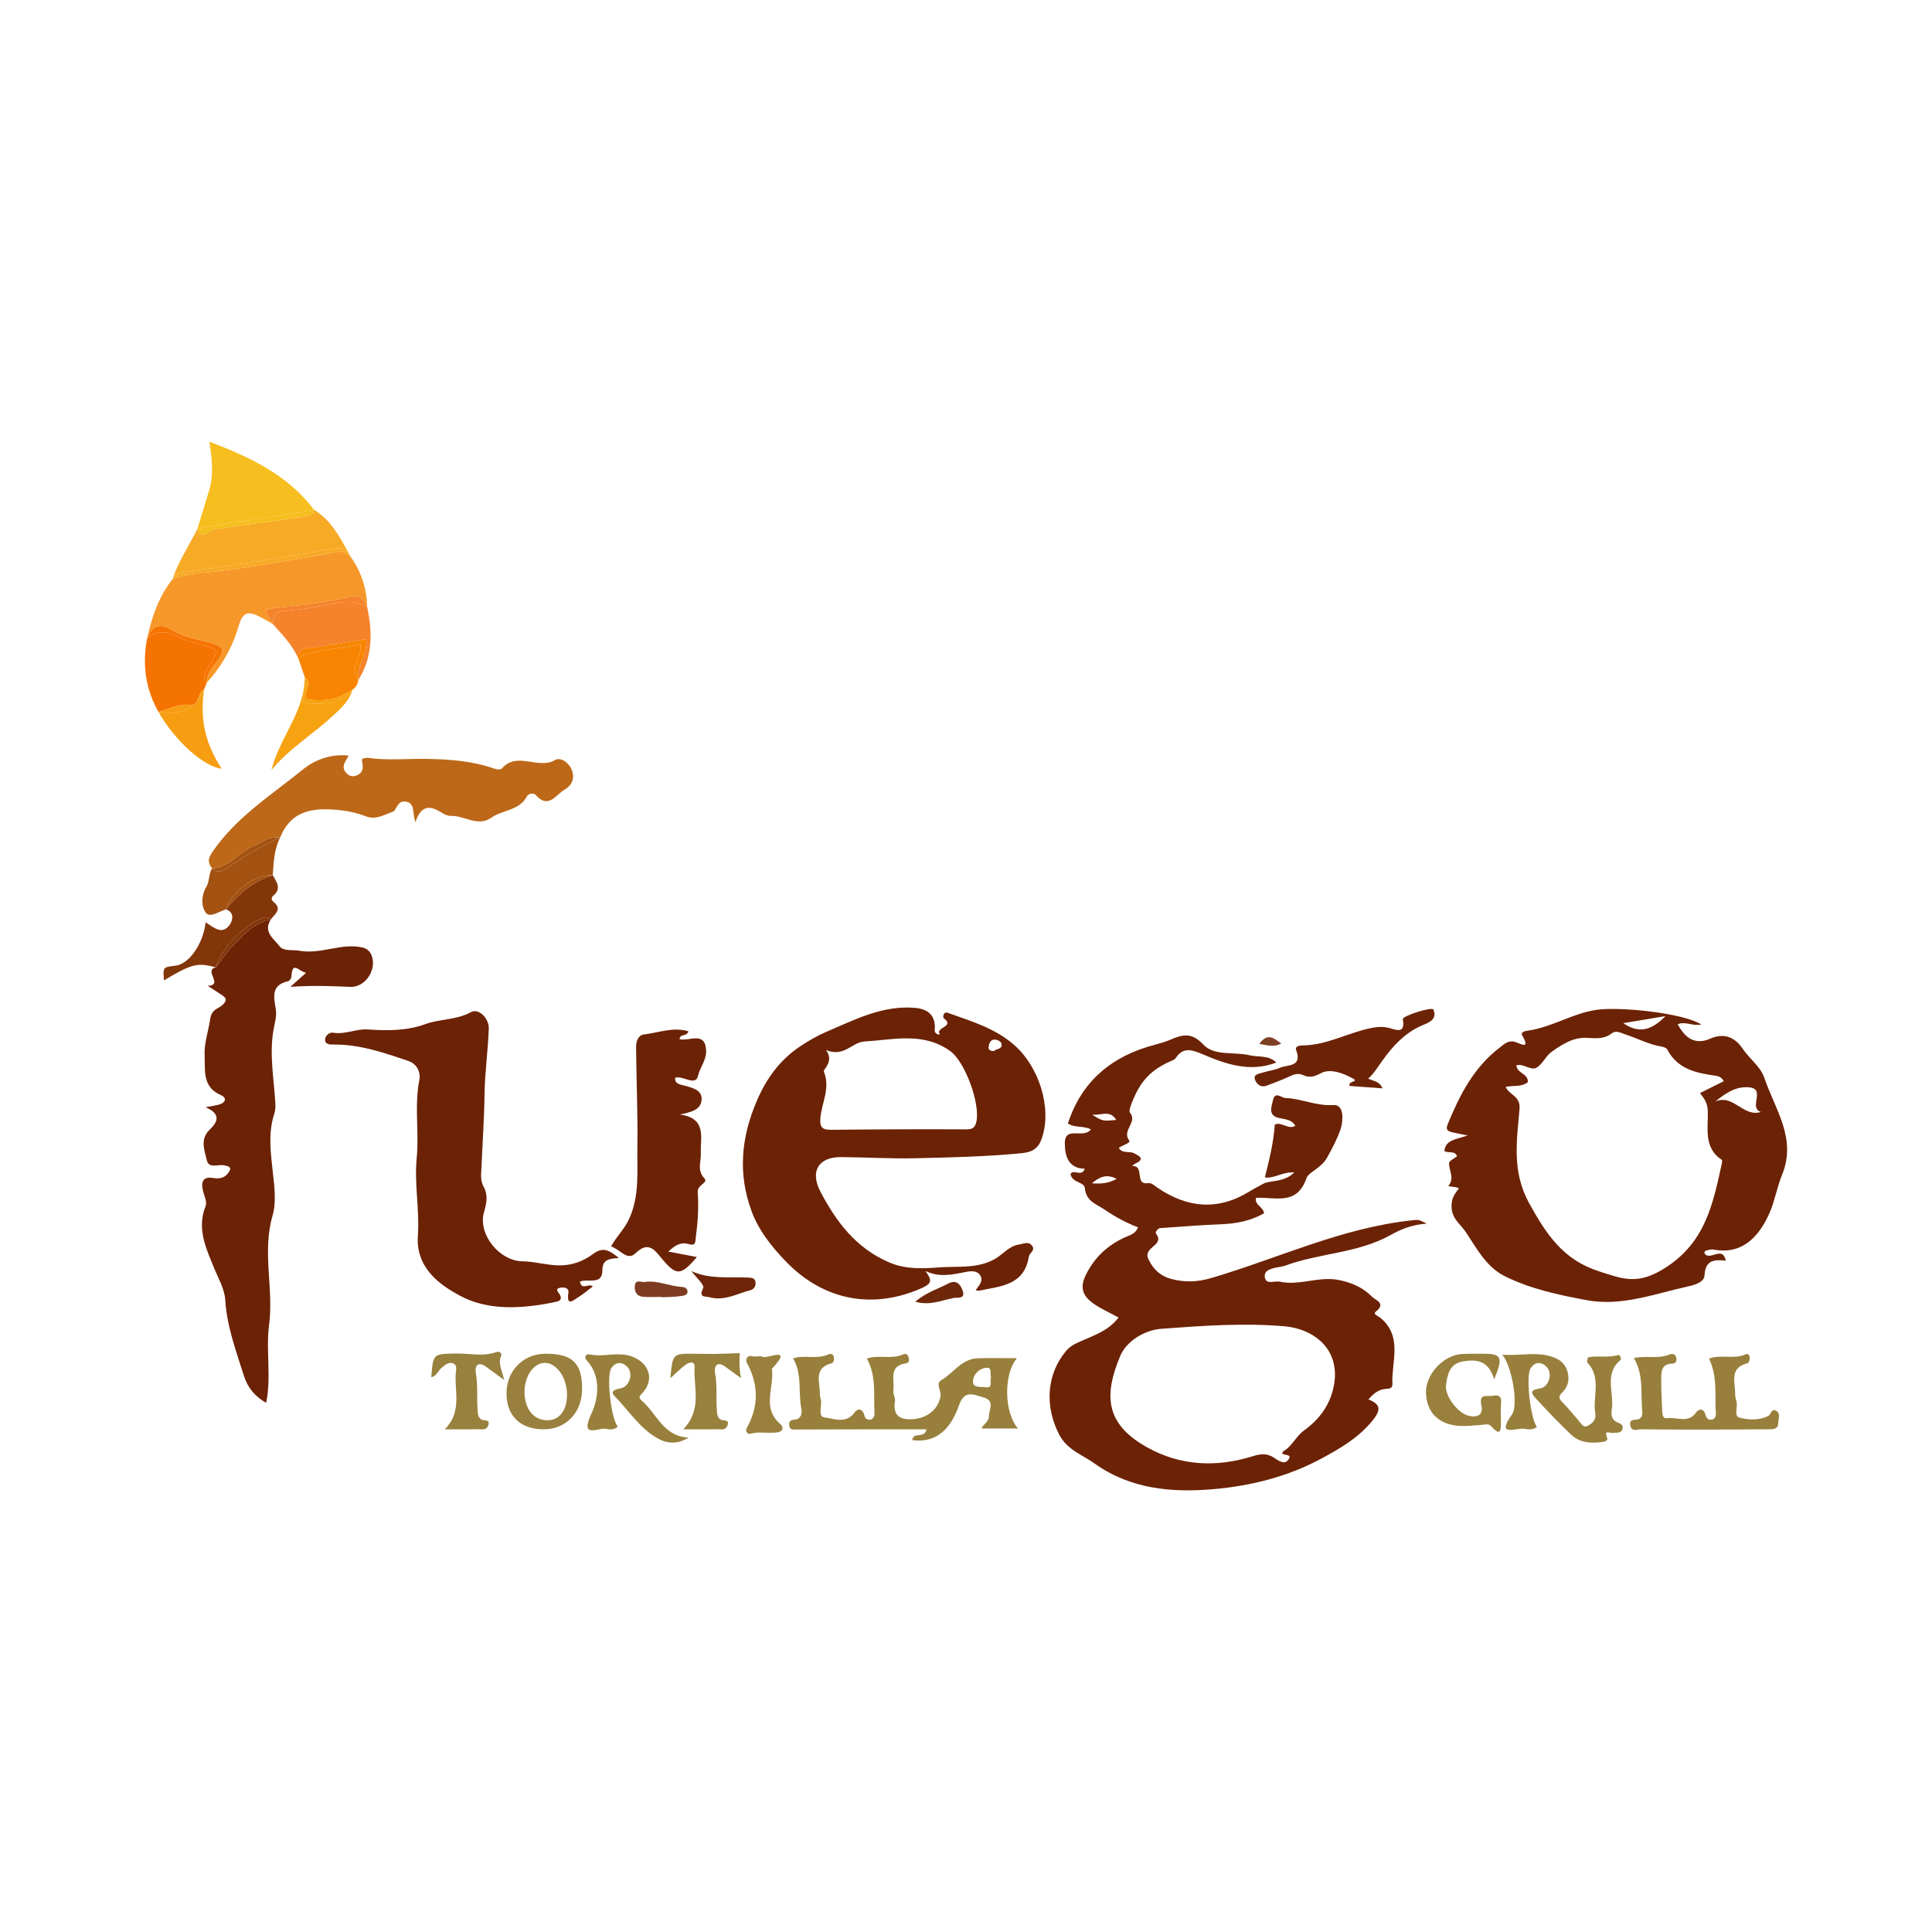 <?xml version="1.0" encoding="utf-8"?>
<!-- Generator: Adobe Illustrator 17.0.0, SVG Export Plug-In . SVG Version: 6.00 Build 0)  -->
<!DOCTYPE svg PUBLIC "-//W3C//DTD SVG 1.1//EN" "http://www.w3.org/Graphics/SVG/1.1/DTD/svg11.dtd">
<svg version="1.1" id="Layer_1" xmlns="http://www.w3.org/2000/svg" xmlns:xlink="http://www.w3.org/1999/xlink" x="0px" y="0px"
	 width="200px" height="200px" viewBox="0 0 200 200" enable-background="new 0 0 200 200" xml:space="preserve">

<g>
	<path fill="none" d="M20.356,72.664c-0.059,0.069-0.119,0.135-0.181,0.197C20.248,72.809,20.307,72.742,20.356,72.664z"/>
	<path fill="#6C2204" d="M142.909,136.428c-0.216-0.181-0.826-0.386-0.487-0.648c1.124-0.865-0.072-1.214-0.372-1.523
		c-0.905-0.932-2.006-1.441-3.368-1.734c-2.123-0.457-4.114,0.602-6.186,0.155c-0.531-0.115-1.373,0.326-1.543-0.367
		c-0.201-0.82,0.634-0.98,1.282-1.116c0.265-0.056,0.542-0.08,0.794-0.173c3.565-1.32,7.527-1.27,10.924-3.174
		c1.132-0.634,2.329-1.093,3.747-1.175c-0.861-0.446-0.858-0.415-1.533-0.344c-7.286,0.769-13.882,3.951-20.807,5.981
		c-1.437,0.421-2.787,0.445-4.135,0.081c-1.032-0.279-1.827-0.933-2.345-2.046c-0.593-1.275,1.689-1.386,0.828-2.581
		c-0.18-0.249,0.06-0.385,0.178-0.534c0.054-0.068,0.189-0.095,0.289-0.102c2.074-0.139,4.146-0.314,6.222-0.393
		c1.585-0.06,3.08-0.356,4.456-1.133c-0.061-0.667-1.017-0.861-0.829-1.597c1.986-0.129,4.215,0.87,5.225-2.052
		c0.211-0.609,1.515-1.019,2.116-2.092c0.536-0.958,1.081-1.989,1.416-2.985c0.255-0.758,0.424-2.566-0.756-2.484
		c-1.777,0.124-3.282-0.669-4.942-0.724c-0.443-0.015-1.082-0.738-1.307,0.22c-0.176,0.749-0.54,1.67,0.753,1.868
		c0.55,0.136,1.172,0.123,1.566,0.786c-0.772,0.439-1.433-0.472-2.131-0.12c-0.126,1.861-0.568,3.662-1.027,5.46
		c0.961,0.158,1.787-0.589,3.052-0.512c-1.029,0.99-2.146,0.797-3.082,1.105c-0.52,0.286-1.054,0.549-1.558,0.861
		c-3.27,2.025-6.441,1.715-9.537-0.39c-0.313-0.213-0.583-0.524-1.002-0.464c-1.401,0.199-0.284-1.915-1.626-1.758
		c0.123-0.097,0.232-0.224,0.37-0.287c1.065-0.481,0.278-0.815-0.127-1.04c-0.489-0.271-1.219,0.077-1.612-0.565
		c0.373-0.291,1.284-0.496,1.072-0.777c-0.79-1.043,0.918-1.892,0.085-2.873c-0.132-0.155,0.048-0.631,0.161-0.93
		c0.892-2.358,2.015-3.533,4.22-4.471c0.141-0.06,0.294-0.156,0.375-0.279c0.777-1.172,1.745-0.799,2.743-0.375
		c2.449,1.04,4.922,1.908,7.653,0.867c-0.793-0.79-1.844-0.534-2.762-0.753c-1.616-0.385-3.662,0.106-4.793-1.106
		c-1.231-1.319-2.184-1.029-3.436-0.496c-0.496,0.211-1.021,0.362-1.544,0.499c-4.419,1.158-7.587,3.701-9.042,8.159
		c0.668,0.473,1.601,0.215,2.379,0.616c-0.756,1.031-2.706-0.428-2.698,1.454c0.005,1.276,0.351,2.587,2.068,2.623
		c-0.329,0.909-1.21-0.033-1.48,0.565c0.196,0.92,1.429,0.781,1.486,1.437c0.122,1.389,1.227,1.668,2.084,2.253
		c1.06,0.724,2.185,1.336,3.423,1.809c-0.27,0.69-0.842,0.804-1.304,1.012c-1.842,0.827-3.189,2.07-4.11,3.932
		c-0.662,1.339-0.256,2.179,0.725,2.894c0.807,0.588,1.75,0.99,2.669,1.494c-0.972,1.296-2.367,1.795-3.702,2.369
		c-0.645,0.278-1.25,0.521-1.737,1.103c-2.018,2.413-2.215,5.724-0.714,8.632c0.832,1.611,2.371,2.08,3.663,3.004
		c3.741,2.675,8.031,3.036,12.323,2.662c3.897-0.339,7.706-1.29,11.259-3.215c1.983-1.074,3.803-2.147,5.236-3.928
		c0.837-1.04,0.829-1.643-0.462-2.144c0.53-0.61,1.068-1.051,1.815-1.09c0.369-0.019,0.688-0.068,0.669-0.49
		C144.032,140.951,145.234,138.374,142.909,136.428z M115.552,115.933c-1.395,0.138-1.395,0.138-2.487-0.538
		C114.06,115.471,114.906,114.868,115.552,115.933z M113.033,122.494c0.809-0.678,1.527-0.998,2.562-0.457
		C114.72,122.511,113.964,122.569,113.033,122.494z M135.014,148.066c-0.865,0.622-1.243,1.644-2.157,2.164
		c-0.069,0.039-0.137,0.234-0.119,0.249c0.249,0.201,1.104,0.028,0.6,0.668c-0.394,0.501-1.011,0.053-1.454-0.247
		c-0.7-0.475-1.383-0.409-2.157-0.166c-3.771,1.186-7.501,1.029-10.971-0.902c-4.392-2.443-4.476-5.441-2.783-9.481
		c0.609-1.454,2.433-2.663,4.274-2.798c4.236-0.311,8.483-0.624,12.737-0.256c2.605,0.226,5.37,1.901,5.206,5.304
		C138.018,144.93,136.85,146.747,135.014,148.066z"/>
	<path fill="#6C2204" d="M105.054,108.234c-2.033-1.811-4.494-2.506-6.919-3.378c-0.514-0.185-0.553,0.464-0.43,0.556
		c1.21,0.904-0.981,0.945-0.397,1.651c-0.097,0.003-0.232,0.048-0.283,0.001c-0.125-0.115-0.282-0.145-0.259-0.455
		c0.105-1.435-0.618-2.151-2.049-2.275c-3.37-0.292-6.293,1.258-9.209,2.495c-0.819,0.347-1.814,0.911-2.666,1.481
		c-2.12,1.419-3.507,3.329-4.515,5.692c-1.605,3.765-1.949,7.497-0.534,11.351c0.741,2.019,2.037,3.64,3.523,5.194
		c3.894,4.072,9.03,5.071,14.146,2.775c1.112-0.499,0.959-0.875,0.332-1.752c1.449,0.687,2.764,0.383,4.096,0.12
		c0.563-0.111,1.283-0.224,1.622,0.401c0.291,0.536-0.181,0.999-0.515,1.468c0.245,0.041,0.301,0.066,0.35,0.056
		c2.203-0.474,4.689-0.526,5.163-3.54c0.06-0.38,0.702-0.637,0.328-1.12c-0.381-0.492-0.889-0.189-1.356-0.121
		c-1.028,0.149-1.639,1.005-2.473,1.484c-1.815,1.043-3.841,0.741-5.724,0.878c-1.66,0.12-3.446,0.244-5.191-0.495
		c-3.476-1.473-5.526-4.21-7.171-7.362c-1.098-2.104-0.176-3.573,2.143-3.557c2.585,0.018,5.172,0.179,7.754,0.119
		c3.653-0.085,7.306-0.168,10.952-0.523c1.171-0.114,1.749-0.543,2.097-1.593C108.912,114.634,107.537,110.446,105.054,108.234z
		 M101.075,116.113c-0.154,0.688-0.45,0.801-1.113,0.798c-4.592-0.024-9.184-0.005-13.775,0.044
		c-0.913,0.01-1.362-0.086-1.262-1.223c0.139-1.582,1.063-3.105,0.356-4.814c-0.085-0.206,1.099-1.029,0.232-2.212
		c1.89,0.767,2.67-0.811,3.945-0.887c3.037-0.183,6.124-1.022,8.92,0.996C99.901,109.914,101.491,114.251,101.075,116.113z
		 M102.914,108.79c-0.354,0.071-0.618-0.148-0.579-0.393c0.052-0.331,0.163-0.8,0.642-0.776c0.299,0.015,0.696,0.174,0.713,0.522
		C103.714,108.625,103.157,108.564,102.914,108.79z"/>
	<path fill="#6C2204" d="M182.641,111.572c-0.387-1.154-1.54-1.966-2.253-3.023c-0.737-1.091-1.827-1.697-3.351-1.026
		c-1.468,0.646-2.536,0.063-3.361-1.495c0.788-0.33,1.582,0.227,2.44,0.028c-1.852-1.196-8.442-1.865-10.841-1.518
		c-2.497,0.361-4.614,1.798-7.083,2.15c-0.22,0.031-0.834,0.125-0.613,0.502c0.892,1.523-0.195,0.841-0.733,0.675
		c-0.698-0.215-1.102,0.203-1.582,0.568c-2.681,2.04-4.142,4.893-5.386,7.914c-0.253,0.614-0.013,0.748,0.451,0.863
		c0.376,0.093,0.758,0.16,1.608,0.336c-1.265,0.41-2.297,0.463-2.418,1.605c0.443,0.271,1.079-0.083,1.315,0.543
		c-0.29,0.239-0.819,0.47-0.826,0.716c-0.022,0.773,0.603,1.542-0.066,2.352c-0.062,0.075,0.703,0.059,1.088,0.247
		c-0.404,0.562-0.696,0.877-0.757,1.63c-0.119,1.458,0.882,2.029,1.463,2.899c1.128,1.69,2.114,3.606,4.007,4.556
		c2.673,1.342,5.609,1.958,8.53,2.501c3.586,0.666,6.961-0.65,10.376-1.403c0.632-0.139,1.766-0.401,1.803-1.17
		c0.077-1.6,1.039-1.643,2.203-1.518c-0.359-1.655-1.735,0.168-2.232-0.815c0.05-0.078,0.089-0.212,0.155-0.227
		c0.263-0.06,0.549-0.155,0.802-0.107c3.162,0.597,4.837-1.599,5.817-3.827c0.5-1.136,0.769-2.659,1.281-3.907
		C186.032,117.827,183.727,114.81,182.641,111.572z M172.415,105.186c-1.242,1.258-2.572,1.985-4.375,0.729
		C169.623,105.651,171.019,105.418,172.415,105.186z M178.27,120.317c-0.956,4.374-1.739,8.548-6.347,11.207
		c-2.582,1.49-4.1,0.81-6.368,0.092c-3.745-1.186-5.491-3.858-7.261-7.067c-1.801-3.265-1.278-6.48-0.993-9.745
		c0.12-1.379-1.094-1.439-1.431-2.29c0.796-0.176,1.657,0.042,2.291-0.495c0.056-0.905-1.106-0.87-1.19-1.738
		c0.776-0.219,1.514,0.623,2.137,0.219c0.61-0.396,0.938-1.219,1.541-1.635c1.088-0.749,2.183-1.508,3.667-1.425
		c0.818,0.046,1.75,0.142,2.493-0.441c0.486-0.381,0.923-0.09,1.368,0.053c1.284,0.413,2.486,1.068,3.836,1.294
		c0.204,0.034,0.491,0.124,0.569,0.275c1.063,2.062,3.01,2.458,5.034,2.742c0.316,0.044,0.633,0.172,0.821,0.565
		c-0.792,0.396-1.588,0.794-2.456,1.229c0.467,0.608,0.783,0.999,0.811,1.905c0.05,1.649-0.464,3.771,1.442,4.997
		C178.282,120.089,178.288,120.234,178.27,120.317z M177.564,114.033c1.066-0.869,2.064-1.537,3.366-1.485
		c2.011,0.08-0.011,2.124,1.358,2.561C180.439,115.684,179.425,113.199,177.564,114.033z"/>
	<path fill="#6C2204" d="M38.462,98.895c-0.154-0.387-0.429-0.692-0.927-0.807c-2.21-0.512-4.316,0.756-6.602,0.322
		c-0.602-0.114-1.568,0.095-1.977-0.441c-0.584-0.765-1.758-1.493-0.922-2.783c-1.652,0.278-2.696,1.486-3.788,2.567
		c-0.717,0.71-1.268,1.587-1.893,2.39c-1.346,0.288,0.85,1.808-0.84,1.917c0.597,0.389,1.055,0.677,1.502,0.98
		c0.47,0.32,0.46,0.566,0.017,0.996c-0.436,0.423-1.117,0.366-1.279,1.494c-0.169,1.179-0.633,2.487-0.571,3.696
		c0.076,1.485-0.29,3.312,1.693,4.143c0.61,0.256,0.514,0.76-0.164,0.966c-0.341,0.104-0.701,0.143-1.438,0.287
		c1.781,0.753,1.123,1.653,0.446,2.306c-1.056,1.019-0.537,2.149-0.314,3.165c0.215,0.978,1.279,0.342,1.924,0.574
		c0.188,0.068,0.448,0.016,0.517,0.364c-0.325,0.76-0.898,1.068-1.775,0.917c-0.979-0.168-1.281,0.321-1.08,1.233
		c0.125,0.563,0.474,1.234,0.293,1.682c-0.944,2.328,0.064,4.389,0.878,6.398c0.446,1.101,1.082,2.139,1.158,3.336
		c0.171,2.717,1.108,5.222,1.913,7.778c0.407,1.292,1.139,2.16,2.318,2.852c0.555-2.713-0.04-5.461,0.299-8.027
		c0.503-3.806-0.735-7.588,0.366-11.361c0.407-1.395,0.186-3.024,0.023-4.522c-0.215-1.977-0.487-3.935,0.108-5.874
		c0.114-0.37,0.184-0.685,0.164-1.076c-0.132-2.575-0.651-5.141-0.204-7.733c0.12-0.694,0.352-1.421,0.25-2.09
		c-0.198-1.308-0.559-2.563,1.277-2.97c0.148-0.033,0.333-0.324,0.341-0.502c0.074-1.685,0.791-0.479,1.512-0.37
		c-0.561,0.502-0.96,0.857-1.626,1.453c2.331-0.155,4.266-0.081,6.203,0.007C37.812,102.232,39.05,100.372,38.462,98.895z"/>
	<path fill="#6C2204" d="M47.6,134.123c2.924,1.585,6.444,1.366,9.769,0.681c0.343-0.071,0.948-0.138,0.561-0.823
		c-0.117-0.207-0.558-0.579,0.088-0.68c0.372-0.059,0.899,0.012,0.824,0.514c-0.224,1.499,0.525,0.777,1.028,0.467
		c0.52-0.32,0.988-0.727,1.494-1.107c-0.424-0.379-1.17,0.458-1.326-0.508c0.807-0.336,2.315,0.405,2.321-1.148
		c0.004-1.113,0.611-1.219,1.714-1.291c-1.073-0.863-1.68-1.161-2.693-0.408c-0.983,0.73-2.178,1.21-3.602,1.172
		c-1.258-0.034-2.443-0.403-3.677-0.42c-2.419-0.032-4.662-2.817-3.993-5.1c0.272-0.929,0.435-1.765-0.055-2.648
		c-0.362-0.654-0.236-1.385-0.207-2.08c0.102-2.465,0.28-4.922,0.31-7.395c0.028-2.285,0.36-4.574,0.443-6.873
		c0.036-1-1.007-2.165-1.87-1.689c-1.493,0.823-3.173,0.673-4.694,1.229c-1.93,0.706-3.941,0.693-5.939,0.554
		c-1.239-0.086-2.376,0.553-3.63,0.334c-0.344-0.06-0.865,0.306-0.809,0.815c0.038,0.342,0.407,0.418,0.777,0.412
		c2.744-0.044,5.291,0.834,7.841,1.701c0.953,0.324,1.276,1.259,1.14,1.941c-0.537,2.697-0.017,5.415-0.276,8.06
		c-0.268,2.734,0.307,5.382,0.119,8.047C43.022,131.226,45.449,132.958,47.6,134.123z"/>
	<path fill="#BD6818" d="M29,86.708C29,86.708,29,86.708,29,86.708c1.204-3.017,3.722-3.117,6.374-2.82
		c0.85,0.095,1.709,0.308,2.506,0.618c1.049,0.408,1.941-0.195,2.793-0.476c0.382-0.126,0.468-1.293,1.436-1.031
		c0.883,0.239,0.544,1.12,0.894,2.11c0.631-1.907,1.628-1.663,2.736-0.975c0.27,0.168,0.608,0.335,0.908,0.324
		c1.419-0.052,2.812,1.184,4.224,0.185c1.172-0.83,2.905-0.708,3.681-2.223c0.117-0.228,0.666-0.393,0.886-0.141
		c1.336,1.53,2.096-0.012,3.02-0.544c0.74-0.426,1.044-1.131,0.764-1.948c-0.277-0.809-1.171-1.448-1.752-1.11
		c-1.769,1.028-3.946-0.949-5.527,0.886c-0.112,0.13-0.527,0.094-0.758,0.012c-2.265-0.804-4.612-0.969-6.989-1.014
		c-2.055-0.039-4.116,0.188-6.165-0.12c-0.224,0.072-0.647-0.033-0.557,0.365c0.146,0.642,0.147,1.167-0.549,1.464
		c-0.464,0.198-0.853,0.037-1.138-0.321c-0.531-0.67,0.065-1.178,0.299-1.734c-1.757-0.193-3.469,0.418-4.678,1.4
		c-3.28,2.664-6.931,4.948-9.401,8.549c-0.506,0.738-0.508,1.135-0.054,1.73c0,0,0,0,0,0c1.778-0.026,2.707-1.634,4.18-2.258
		C27.072,87.236,27.885,86.541,29,86.708z"/>
	<path fill="#6C2204" d="M65.778,129.743c1.331-1.294,1.975-0.366,2.704,0.511c1.53,1.839,1.979,1.845,3.661-0.129
		c-0.977-0.185-1.917-0.363-2.959-0.56c0.661-0.633,1.288-1.007,2.022-0.795c0.902,0.261,0.75-0.205,0.835-0.817
		c0.211-1.519,0.298-3.043,0.186-4.555c-0.056-0.753,1.13-0.961,0.703-1.407c-0.804-0.839-0.346-1.697-0.383-2.543
		c-0.072-1.652,0.687-3.68-2.167-4.075c1.097-0.241,2.159-0.441,2.248-1.506c0.087-1.045-0.96-1.258-1.82-1.501
		c-0.369-0.105-0.97-0.121-0.916-0.801c0.828-0.246,2.099,0.913,2.363-0.187c0.214-0.894,0.856-1.641,0.843-2.531
		c-0.03-2.192-1.764-1.006-2.753-1.272c0.033-0.601,0.768-0.226,0.917-0.821c-1.595-0.466-3.103,0.152-4.615,0.337
		c-0.599,0.073-0.806,0.749-0.801,1.28c0.027,3.449,0.19,6.898,0.134,10.345c-0.041,2.503,0.256,5.048-0.859,7.477
		c-0.47,1.025-1.286,1.787-1.866,2.832C64.195,129.327,64.928,130.57,65.778,129.743z"/>
	<path fill="#F69829" d="M36.128,57.327c0.058,0.106,0.115,0.211,0.173,0.316C36.251,57.523,36.192,57.421,36.128,57.327z"/>
	<path fill="#F69829" d="M17.964,65.316c1.052,0.668,2.429,0.841,3.675,1.186c1.629,0.451,1.765,0.781,0.675,2.147
		c-0.485,0.608-0.922,1.198-0.904,2.013c1.554-1.689,2.673-3.694,3.289-5.839c0.435-1.515,1.008-1.57,2.138-1.007
		c0.48,0.239,0.938,0.522,1.406,0.785c-1.032-1.604-1.023-1.521,0.947-1.731c2.28-0.244,4.583-0.49,6.795-1.053
		c1.256-0.319,1.629,0.189,2.036,1.06c-0.06-1.913-0.596-3.67-1.718-5.235c-0.437-0.288-0.773-0.643-1.444-0.516
		c-4.021,0.759-8.049,1.457-12.114,1.987c-1.596,0.208-3.328,0.196-4.886,0.847c-1.44,1.82-2.16,3.947-2.638,6.178
		C15.798,64.737,16.522,64.4,17.964,65.316z"/>
	<path fill="#987F3C" d="M105.276,140.6c-1.37,0-2.705-0.027-4.038,0.007c-1.678,0.043-2.533,1.531-3.812,2.28
		c-0.597,0.35,0.031,1.057-0.062,1.636c-0.209,1.296-1.299,2.292-2.887,2.391c-1.373,0.086-2.057-0.405-1.83-1.881
		c0.054-0.353-0.224-0.758-0.17-1.111c0.16-1.053-0.549-2.55,1.347-2.796c0.324-0.042,0.297-0.408,0.218-0.672
		c-0.073-0.243-0.319-0.356-0.511-0.265c-1.205,0.571-2.551,0.029-3.795,0.444c1.023,1.839,0.674,3.803,0.793,5.701
		c0.017,0.273-0.126,0.562-0.423,0.623c-0.286,0.059-0.548-0.092-0.614-0.395c-0.15-0.687-0.646-0.853-1.004-0.364
		c-0.906,1.242-2.158,0.655-3.154,0.531c-0.696-0.087-0.216-1.233-0.37-1.886c-0.037-0.158-0.098-0.32-0.092-0.478
		c0.044-1.227-0.738-2.78,1.275-3.253c0.106-0.025,0.204-0.363,0.193-0.549c-0.02-0.329-0.292-0.493-0.573-0.361
		c-1.169,0.548-2.453,0.041-3.671,0.41c0.985,1.656,0.505,3.523,0.867,5.257c0.085,0.408-0.035,1.045-0.69,1.092
		c-0.407,0.029-0.606,0.145-0.578,0.554c0.041,0.585,0.485,0.466,0.848,0.465c2.711-0.004,5.422-0.014,8.133-0.018
		c1.736-0.003,3.472-0.001,5.232-0.001c-0.187,1.018-1.374,0.204-1.473,1.123c2.216,0.286,3.864-0.806,4.835-3.596
		c0.574-1.649,1.516-1.119,2.535-0.831c1.251,0.353,0.553,1.278,0.559,1.986c0.004,0.533-0.573,0.795-0.762,1.235
		c1.294,0,2.485,0,3.786,0C103.909,146.239,103.894,142.161,105.276,140.6z M101.999,143.603c-0.453-0.075-1.305,0.125-1.276-0.612
		c0.028-0.717,0.625-1.332,1.381-1.398c0.672-0.058,0.333,0.645,0.492,1.002C102.408,142.95,102.871,143.746,101.999,143.603z"/>
	<path fill="#F7AA25" d="M18.881,59.247c5.25-0.726,10.488-1.525,15.704-2.47c0.661-0.12,1.196,0.033,1.544,0.55
		c-0.943-1.727-1.854-3.478-3.624-4.561c-0.039,0.456-0.298,0.618-0.743,0.679c-3.087,0.421-6.169,0.881-9.257,1.293
		c-0.462,0.062-0.793,0.298-1.172,0.499c-0.519,0.276-0.82,0.066-0.891-0.502c0,0,0,0,0,0h0c-0.866,1.74-1.966,3.364-2.583,5.227h0
		c0,0,0,0,0,0C18.079,59.55,18.42,59.31,18.881,59.247z"/>
	<path fill="#F7AA25" d="M34.858,57.126c0.671-0.127,1.006,0.229,1.444,0.516c-0.058-0.105-0.116-0.211-0.173-0.316
		c-0.348-0.517-0.883-0.669-1.544-0.55c-5.215,0.945-10.454,1.744-15.704,2.47c-0.46,0.064-0.802,0.304-1.023,0.714c0,0,0,0,0,0
		c1.558-0.65,3.291-0.638,4.886-0.847C26.809,58.583,30.837,57.885,34.858,57.126z"/>
	<path fill="#F6BE1E" d="M21.675,45.721c0.264,1.821,0.464,3.43-0.014,5.011c-0.404,1.335-0.813,2.668-1.22,4.002
		c4-0.783,8.063-1.186,12.064-1.968C29.79,49.18,25.951,47.35,21.675,45.721z"/>
	<path fill="#F6BE1E" d="M21.331,55.236c0.379-0.201,0.71-0.437,1.172-0.499c3.088-0.412,6.17-0.872,9.257-1.293
		c0.446-0.061,0.704-0.223,0.743-0.679c-4.001,0.782-8.063,1.185-12.064,1.968c0,0,0,0,0,0
		C20.511,55.302,20.812,55.512,21.331,55.236z"/>
	<path fill="#987F3C" d="M167.358,147.212c-0.511-0.25-0.594-0.772-0.511-1.266c0.289-1.715-0.844-3.678,0.896-5.153
		c0.149-0.126-0.056-0.566-0.187-0.526c-1.035,0.314-2.101,0.047-3.131,0.236c-0.069,0.013-0.176,0.47-0.093,0.558
		c1.489,1.578,0.515,3.518,0.809,5.264c0.117,0.694-0.346,1.044-0.782,1.275c-0.491,0.26-0.726-0.308-1.002-0.615
		c-0.542-0.605-1.04-1.253-1.614-1.825c-0.444-0.443-0.412-0.63,0.063-1.102c0.943-0.939,0.634-2.724-0.525-3.339
		c-1.788-0.949-3.669-0.328-5.768-0.481c0.969,1.103,1.723,5.178,0.999,6.194c-1.672,2.348,0.377,1.381,1.207,1.472
		c0.413,0.045,0.861,0.181,1.385-0.178c-0.676-0.855-1.17-5.251-0.67-6.054c0.432-0.694,1.059-0.75,1.64-0.204
		c0.694,0.653,0.304,2.105-0.639,2.257c-0.725,0.116-1.14,0.276-0.531,0.945c1.202,1.321,2.443,2.61,3.734,3.844
		c0.888,0.849,2.045,0.915,3.211,0.766c0.264-0.034,0.644-0.124,0.512-0.454c-0.354-0.891,0.345-0.42,0.593-0.482
		c0.345-0.086,0.805,0.1,0.979-0.362C168.126,147.466,167.712,147.385,167.358,147.212z"/>
	<path fill="#6C2305" d="M132.516,110.532c-0.588,0.256-1.256,0.321-1.871,0.522c-0.353,0.115-0.95,0.163-0.715,0.75
		c0.182,0.454,0.604,0.804,1.179,0.591c0.811-0.3,1.622-0.611,2.405-0.975c0.465-0.216,0.875-0.353,1.384-0.126
		c0.638,0.284,1.105,0.2,1.84-0.196c0.97-0.523,2.326,0.004,3.333,0.556c0.642,0.352-0.575,0.241-0.358,0.764
		c1.063,0.077,2.167,0.158,3.411,0.248c-0.354-0.758-0.903-0.737-1.492-0.999c0.64-0.591,1.018-1.238,1.454-1.848
		c1.101-1.538,2.365-2.933,4.197-3.697c0.637-0.266,1.534-0.597,1.099-1.616c-0.134-0.313-3.222,0.657-3.162,1.002
		c0.268,1.548-0.657,1.111-1.428,0.906c-0.541-0.144-1.064-0.129-1.607-0.036c-2.5,0.432-4.756,1.835-7.364,1.844
		c-0.302,0.001-0.796,0.082-0.638,0.504C134.832,110.475,133.303,110.189,132.516,110.532z"/>
	<path fill="#987F3C" d="M183.924,146.085c-0.545-0.384-0.577,0.335-0.856,0.48c-0.931,0.485-2.024,0.436-2.976,0.199
		c-0.633-0.158-0.197-1.052-0.313-1.603c-0.055-0.263-0.164-0.528-0.157-0.79c0.031-1.239-0.678-2.785,1.309-3.258
		c0.108-0.026,0.191-0.353,0.2-0.544c0.01-0.227-0.163-0.488-0.392-0.382c-1.229,0.568-2.63-0.014-3.821,0.462
		c0.911,1.89,0.57,3.809,0.708,5.661c0.018,0.241-0.074,0.572-0.39,0.642c-0.387,0.086-0.601-0.143-0.691-0.504
		c-0.16-0.641-0.666-0.65-0.933-0.263c-0.845,1.224-2.034,0.474-3.054,0.629c-0.4,0.061-0.473-0.341-0.485-0.684
		c-0.037-1.08-0.116-2.16-0.105-3.24c0.009-0.793-0.064-1.706,1.167-1.73c0.3-0.006,0.471-0.253,0.401-0.577
		c-0.092-0.425-0.423-0.498-0.745-0.36c-1.144,0.491-2.362,0.078-3.655,0.361c1.079,1.818,0.665,3.756,0.88,5.596
		c0.037,0.319-0.135,0.713-0.486,0.759c-0.453,0.059-0.917,0.016-0.751,0.673c0.16,0.636,0.697,0.347,1.081,0.351
		c2.275,0.023,4.549,0.031,6.824,0.029c2.167-0.002,4.334-0.023,6.5-0.034c0.466-0.002,0.907-0.062,0.903-0.66
		C184.087,146.888,184.332,146.372,183.924,146.085z"/>
	<path fill="#F57301" d="M19.637,72.972c0.243,0.029,0.412-0.019,0.539-0.111c0.062-0.062,0.122-0.128,0.181-0.197
		c0.261-0.414,0.262-1.108,0.774-1.295c0,0,0,0,0,0c0,0,0,0,0,0c0.093-0.236,0.186-0.471,0.279-0.707
		c-0.551-0.752-0.018-1.322,0.338-1.905c0.903-1.476,0.907-1.486-0.817-1.99c-0.779-0.228-1.591-0.405-2.307-0.768
		c-1.193-0.605-2.308-0.887-3.405,0.139c-0.5,2.662-0.161,5.192,1.19,7.563C17.477,73.431,18.448,72.828,19.637,72.972z"/>
	<path fill="#F57301" d="M18.624,65.999c0.716,0.363,1.527,0.541,2.307,0.768c1.724,0.504,1.721,0.514,0.817,1.99
		c-0.357,0.583-0.89,1.153-0.338,1.905c-0.018-0.815,0.419-1.405,0.904-2.013c1.09-1.366,0.955-1.696-0.675-2.147
		c-1.246-0.345-2.623-0.517-3.675-1.186c-1.442-0.916-2.166-0.579-2.745,0.822C16.316,65.113,17.431,65.394,18.624,65.999z"/>
	<path fill="#F5832C" d="M34.685,62.451c-1.743,0.33-3.501,0.686-5.264,0.783c-1.099,0.061-1.135,0.615-1.18,1.368
		c0.988,1.089,2,2.161,2.629,3.519c-0.009-0.621,0.193-0.928,0.913-1.015c2.044-0.247,4.074-0.615,6.118-0.937
		c0.233,1.477-1.064,2.716-0.81,4.243c0,0,0,0,0,0c1.482-2.367,1.487-4.916,0.928-7.535c0,0,0,0,0,0l0,0
		C36.974,62.209,35.873,62.226,34.685,62.451z"/>
	<path fill="#F5832C" d="M35.983,61.817c-2.212,0.563-4.515,0.809-6.795,1.053c-1.97,0.211-1.979,0.128-0.947,1.731
		c0.045-0.753,0.08-1.307,1.18-1.368c1.764-0.097,3.521-0.453,5.264-0.783c1.188-0.225,2.289-0.242,3.334,0.427l0,0
		C37.612,62.006,37.239,61.498,35.983,61.817z"/>
	<path fill="#98803C" d="M66.428,144.99c-0.436-0.371-0.141-0.534,0.137-0.855c1.15-1.326,0.66-2.917-0.947-3.632
		c-1.519-0.676-3.082,0.038-4.604-0.299c-0.337-0.074-0.609,0.263-0.266,0.633c1.556,1.681,1.146,4.064,0.5,5.435
		c-1.292,2.742,0.669,1.481,1.505,1.642c0.353,0.068,0.755,0.154,1.198-0.225c-0.699-0.838-1.198-5.264-0.672-6.047
		c0.453-0.674,1.087-0.712,1.65-0.151c0.669,0.669,0.249,2.063-0.697,2.235c-0.594,0.108-1.121,0.284-0.577,0.836
		c1.474,1.496,2.601,3.368,4.522,4.391c1.015,0.541,2.048,0.522,3.112-0.133C68.663,148.712,67.979,146.308,66.428,144.99z"/>
	<path fill="#833609" d="M27.455,94.97c0.229-0.04,0.419,0.054,0.579,0.216c0.402-0.559,1.229-1.05,0.285-1.823
		c-0.247-0.202-0.267-0.442-0.017-0.651c0.881-0.737,0.321-1.42-0.066-2.112c-2.028,0.615-3.541,1.934-4.846,3.539c0,0,0,0,0,0
		c0.922,0.304,0.683,1.154,0.415,1.552c-0.795,1.178-1.69,0.302-2.518-0.213c-0.257,2.266-1.733,4.335-3.13,4.491
		c-1.29,0.144-1.29,0.144-1.184,1.521c2.86-1.714,3.467-1.866,5.379-1.348C22.745,98.311,25.74,95.272,27.455,94.97z"/>
	<path fill="#833609" d="M28.034,95.186c-0.16-0.161-0.35-0.256-0.579-0.216c-1.715,0.302-4.71,3.341-5.103,5.172
		c0.625-0.802,1.176-1.68,1.893-2.39C25.337,96.672,26.382,95.464,28.034,95.186z"/>
	<path fill="#F78501" d="M37.314,66.659c-2.127,0.599-4.397,0.43-6.443,1.462c0.224,0.652,0.449,1.303,0.673,1.955
		c0.071,0.079,0.15,0.152,0.213,0.237c0.533,0.714-0.675,2.017,0.136,2.105c1.135,0.124,2.476,0.13,3.62-0.473
		c0.33-0.174,0.649-0.369,0.974-0.555c0,0,0,0,0,0c0,0,0,0,0,0c0.371-0.221,0.529-0.574,0.605-0.977c0,0,0,0,0,0
		C36.089,69.161,37.488,68.095,37.314,66.659z"/>
	<path fill="#F78501" d="M37.902,66.169c-2.044,0.322-4.074,0.689-6.118,0.937c-0.721,0.087-0.922,0.394-0.913,1.015
		c2.046-1.032,4.316-0.864,6.443-1.462c0.174,1.436-1.225,2.503-0.222,3.754C36.837,68.886,38.135,67.646,37.902,66.169z"/>
	<path fill="#A35211" d="M28.235,90.6c0.108-1.326,0.123-2.67,0.764-3.891l0,0c-1.836,0.796-3.548,1.808-5.196,2.939
		c-0.557,0.383-1.134,0.932-1.852,0.246c0,0,0,0,0,0c-0.373,0.585-0.225,1.306-0.603,1.935c-0.502,0.834-0.567,1.997-0.008,2.691
		c0.408,0.506,1.353-0.177,2.049-0.38c0,0,0,0,0,0C23.933,92.321,26.494,90.45,28.235,90.6z"/>
	<path fill="#A35211" d="M23.804,89.647c1.648-1.131,3.36-2.143,5.196-2.939c-1.114-0.167-1.928,0.528-2.867,0.926
		c-1.473,0.625-2.402,2.232-4.18,2.258C22.67,90.579,23.247,90.03,23.804,89.647z"/>
	<path fill="#A35211" d="M28.235,90.6c-1.741-0.15-4.303,1.721-4.846,3.539C24.694,92.533,26.208,91.214,28.235,90.6z"/>
	<path fill="#99803E" d="M56.463,140.137c-2.265,0.01-3.993,1.73-4.029,4.01c-0.038,2.383,1.406,3.816,3.843,3.815
		c2.326-0.001,3.973-1.728,3.983-4.178C60.272,141.114,59.243,140.125,56.463,140.137z M56.653,147.026
		c-1.398,0-2.338-1.155-2.359-2.9c-0.02-1.616,0.917-3.001,2.058-3.043c1.209-0.045,2.31,1.459,2.345,3.2
		C58.73,145.958,57.934,147.026,56.653,147.026z"/>
	<path fill="#99803D" d="M154.523,144.491c-0.567,0.114-1.461-0.313-1.167,1.009c0.225,1.012-0.491,1.31-1.437,1.025
		c-1.046-0.314-2.354-2.022-2.228-3.102c0.126-1.087,0.367-2.24,1.692-2.479c1.376-0.248,2.704-0.177,3.292,1.842
		c0.97-2.339,0.779-2.656-1.217-2.648c-0.704,0.003-1.41-0.01-2.112,0.029c-1.94,0.109-3.793,2.121-3.73,4.025
		c0.07,2.104,1.388,3.356,3.67,3.426c0.7,0.021,1.404-0.078,2.106-0.115c0.356-0.019,0.695-0.188,1.033,0.195
		c0.989,1.123,0.938,0.192,0.952-0.522c0.011-0.541-0.046-1.086-0.003-1.623C155.427,144.898,155.493,144.295,154.523,144.491z"/>
	<path fill="#98803D" d="M50.386,141.531c0.506,0.39,1.033,0.754,1.813,1.321c-0.25-1.05-0.674-1.726-0.321-2.496
		c0.099-0.215-0.116-0.522-0.49-0.389c-1.432,0.507-2.901,0.105-4.35,0.15c-2.195,0.068-2.197,0.009-2.394,2.448
		c0.563-0.089,0.69-0.653,1.054-0.951c0.333-0.274,0.696-0.635,1.145-0.5c0.565,0.17,0.352,0.748,0.331,1.118
		c-0.11,1.904,0.648,3.95-1.127,5.729c1.357,0,2.439,0.006,3.521-0.004c0.362-0.003,0.788,0.106,0.965-0.379
		c0.249-0.683-0.357-0.471-0.635-0.599c-0.424-0.195-0.425-0.587-0.455-0.965c-0.103-1.291,0.045-2.585-0.186-3.886
		C49.112,141.319,49.548,140.886,50.386,141.531z"/>
	<path fill="#98803D" d="M75.145,141.524c0.512,0.39,1.04,0.759,1.56,1.137c-0.179-0.934-0.188-1.757-0.123-2.586
		c-0.827,0.029-1.654,0.072-2.481,0.084c-0.76,0.011-1.52-0.016-2.28-0.02c-2.187-0.014-2.187-0.012-2.425,2.531
		c0.574-0.514,1.05-1.017,1.604-1.408c0.33-0.233,0.952-0.443,0.904,0.308c-0.13,2.067,0.827,4.299-1.173,6.392
		c1.428,0,2.51,0.007,3.592-0.004c0.361-0.004,0.786,0.112,0.974-0.366c0.264-0.675-0.328-0.491-0.616-0.609
		c-0.438-0.18-0.438-0.577-0.469-0.954c-0.106-1.291,0.052-2.585-0.187-3.886C73.882,141.359,74.284,140.868,75.145,141.524z"/>
	<path fill="#F79D12" d="M22.952,79.571c-2.006-2.986-2.189-5.766-1.821-8.202c-0.226,0.523-0.48,0.951-0.774,1.295
		c-0.049,0.078-0.108,0.144-0.181,0.197c-0.835,0.833-1.992,1.064-3.766,0.84C18.06,76.653,21.148,79.424,22.952,79.571z"/>
	<path fill="#F79D12" d="M20.176,72.861c-0.127,0.092-0.296,0.14-0.539,0.111c-1.189-0.144-2.16,0.46-3.227,0.729
		C18.184,73.925,19.34,73.694,20.176,72.861z"/>
	<path fill="#F79D12" d="M20.356,72.664c0.294-0.344,0.548-0.772,0.774-1.295c0,0,0,0,0,0
		C20.618,71.556,20.617,72.251,20.356,72.664z"/>
	<path fill="#F7A210" d="M32.126,72.873c-0.76,0.03-0.876-0.513-0.673-1.106c0.194-0.566,0.394-1.109,0.091-1.691
		c0.008,3.61-2.614,6.279-3.444,9.637c1.813-2.199,4.223-3.658,6.265-5.532c0.854-0.783,1.787-1.579,2.122-2.79
		C35.392,72.936,33.715,72.81,32.126,72.873z"/>
	<path fill="#F7A210" d="M35.513,71.945c-1.144,0.602-2.485,0.597-3.62,0.473c-0.81-0.089,0.397-1.392-0.136-2.105
		c-0.063-0.085-0.142-0.158-0.213-0.237c0.303,0.583,0.103,1.125-0.091,1.691c-0.203,0.593-0.087,1.136,0.673,1.106
		c1.59-0.063,3.266,0.063,4.361-1.482c0,0,0,0,0,0C36.162,71.576,35.843,71.771,35.513,71.945z"/>
	<path fill="#99803D" d="M79.904,141.695c2.31-2.429-0.493-0.993-0.977-1.243c-0.256-0.132-0.646,0.027-0.956-0.038
		c-0.297-0.063-0.53-0.09-0.674,0.215c-0.135,0.286,0.052,0.493,0.173,0.738c1.014,2.051,1.04,4.115-0.005,6.163
		c-0.126,0.247-0.326,0.473-0.164,0.731c0.179,0.284,0.473,0.124,0.732,0.085c0.267-0.04,0.538-0.048,0.53-0.048
		c0.818,0,1.366,0.058,1.896-0.015c0.603-0.084,0.721-0.52,0.286-0.898C78.82,145.715,80.186,143.588,79.904,141.695z"/>
	<path fill="#6E2508" d="M72.798,133.329c-0.508,1.042,0.176,0.834,0.69,0.97c1.527,0.403,2.837-0.393,4.223-0.748
		c0.307-0.079,0.53-0.375,0.508-0.749c-0.031-0.53-0.422-0.53-0.813-0.549c-1.943-0.095-3.935,0.204-5.835-0.671
		C72.01,132.18,72.949,133.02,72.798,133.329z"/>
	<path fill="#7D3C22" d="M70.53,133.215c-1.269-0.071-2.457-0.706-3.773-0.508c-0.387,0.058-0.94-0.294-1.034,0.353
		c-0.08,0.554,0.129,1.111,0.803,1.178c0.64,0.063,1.291,0.014,1.937,0.014c0,0.014,0,0.029,0,0.043
		c0.698-0.037,1.402-0.027,2.088-0.136c0.221-0.035,0.71-0.083,0.609-0.551C71.095,133.311,70.817,133.231,70.53,133.215z"/>
	<path fill="#6F270A" d="M99.644,133.571c-0.227-0.609-0.633-1.14-1.47-0.706c-1.085,0.563-2.28,0.92-3.434,1.885
		c1.501,0.439,2.722-0.136,3.952-0.378C99.104,134.291,99.995,134.512,99.644,133.571z"/>
	<path fill="#7F3F25" d="M132.641,108.023c-0.799-0.564-1.422-1.148-2.276,0.041C131.212,108.199,131.858,108.444,132.641,108.023z"
		/>
</g>
</svg>
